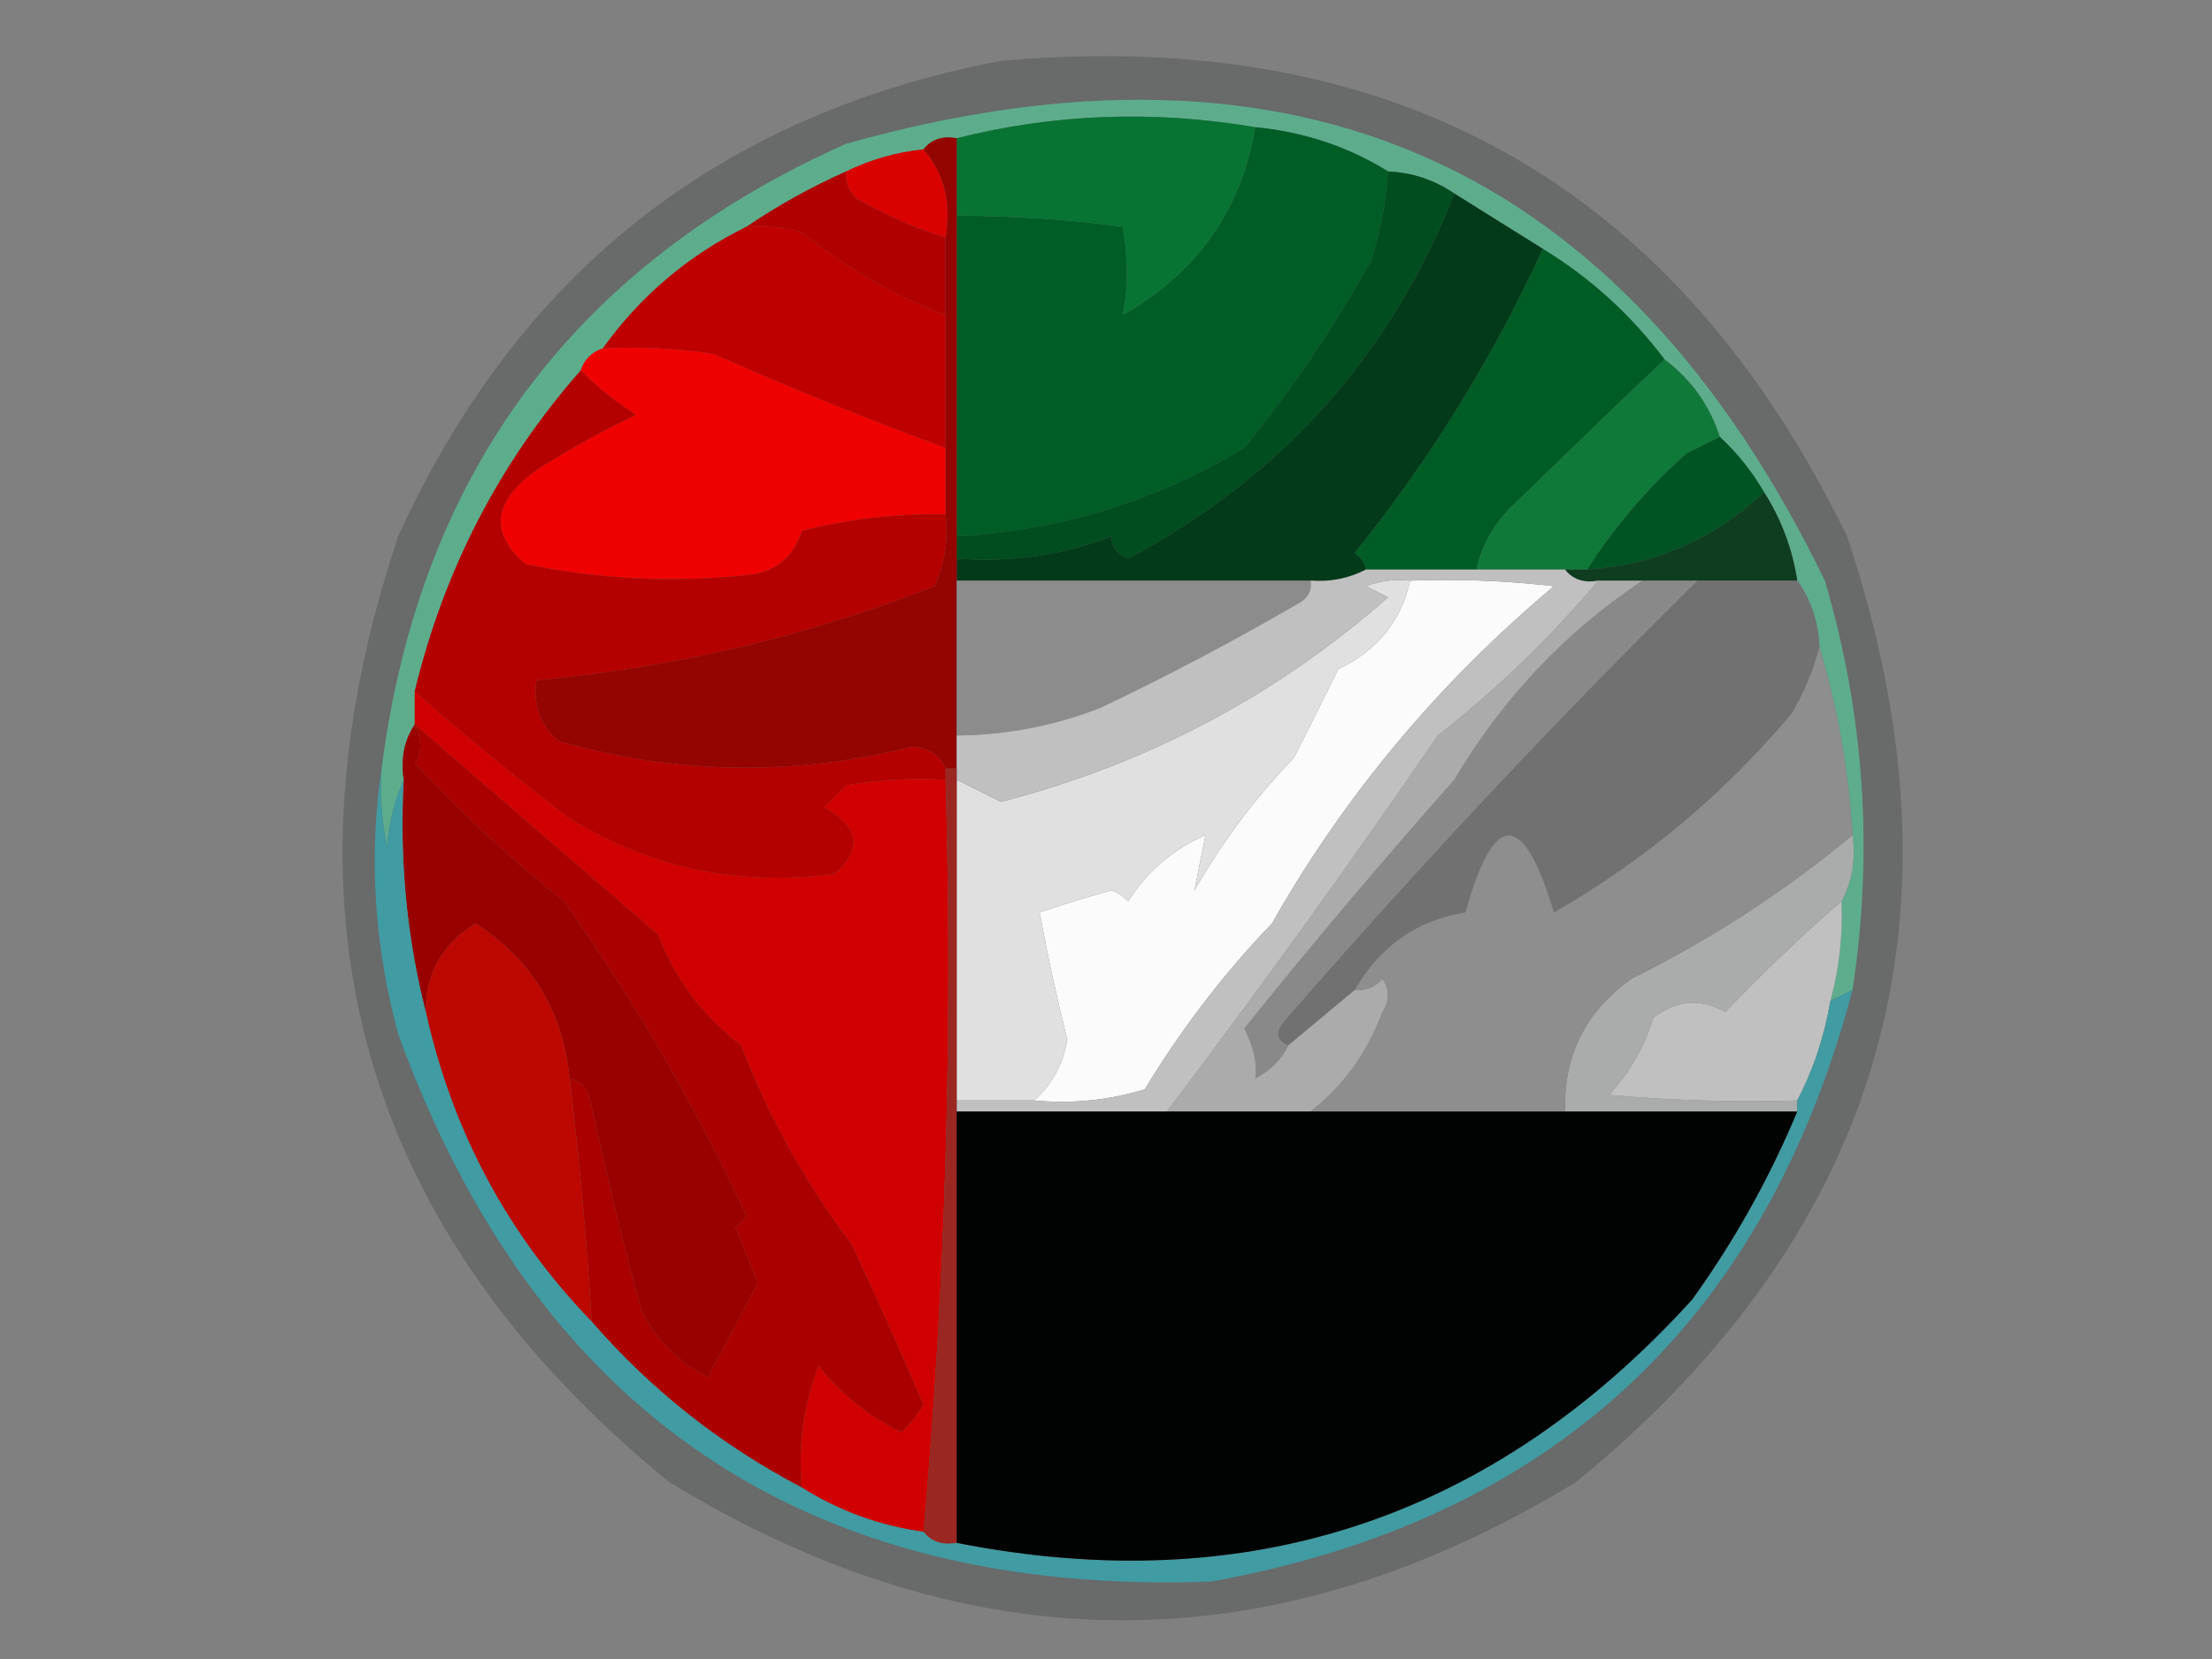 <svg xmlns="http://www.w3.org/2000/svg" xmlns:xlink="http://www.w3.org/1999/xlink" width="200px" height="150px" style="shape-rendering:geometricPrecision; text-rendering:geometricPrecision; image-rendering:optimizeQuality; fill-rule:evenodd; clip-rule:evenodd"><rect width="100%" height="100%" fill="#808080" stroke="none"/><g><path style="opacity:0.181" fill="#040707" d="M 90.5,5.5 C 126.025,2.339 151.525,16.672 167,48.5C 178.482,82.751 170.316,111.251 142.5,134C 115.167,150.667 87.833,150.667 60.5,134C 32.693,111.288 24.526,82.788 36,48.5C 46.84,24.687 65.007,10.354 90.5,5.5 Z"></path></g><g><path style="opacity:1" fill="#5dad8d" d="M 167.5,89.5 C 166.833,89.833 166.167,90.167 165.5,90.5C 166.299,87.57 166.632,84.57 166.5,81.5C 167.461,79.735 167.795,77.735 167.5,75.5C 167.137,69.594 166.137,63.927 164.5,58.5C 164.405,56.214 163.738,54.214 162.5,52.5C 162.06,49.62 161.06,46.953 159.5,44.5C 158.396,42.611 157.063,40.945 155.5,39.5C 154.567,36.63 152.9,34.296 150.5,32.5C 147.457,28.456 143.791,25.123 139.5,22.5C 136.833,20.833 134.167,19.167 131.5,17.5C 129.703,16.27 127.703,15.604 125.5,15.5C 121.902,13.26 117.902,11.926 113.5,11.5C 104.305,9.945 95.305,10.278 86.5,12.5C 85.209,12.263 84.209,12.596 83.5,13.5C 81.035,13.767 78.701,14.434 76.5,15.5C 73.304,16.929 70.304,18.595 67.5,20.5C 62.262,23.07 57.928,26.736 54.5,31.5C 53.5,31.833 52.833,32.5 52.5,33.5C 45.157,41.85 40.157,51.516 37.5,62.5C 37.5,63.5 37.5,64.5 37.5,65.5C 36.549,66.919 36.215,68.585 36.5,70.5C 35.691,72.292 35.191,74.292 35,76.5C 34.503,74.19 34.337,71.857 34.5,69.5C 37.931,42.803 51.931,23.969 76.5,13C 117.142,1.577 146.642,14.743 165,52.5C 168.576,64.641 169.409,76.975 167.5,89.5 Z"></path></g><g><path style="opacity:1" fill="#005d26" d="M 113.5,11.5 C 117.902,11.926 121.902,13.26 125.5,15.5C 125.322,18.216 124.822,20.883 124,23.5C 120.662,29.512 116.828,35.179 112.5,40.5C 104.528,45.298 95.861,47.965 86.5,48.5C 86.5,38.833 86.5,29.167 86.5,19.5C 91.741,19.531 96.741,19.865 101.5,20.5C 102.022,23.387 102.022,26.054 101.5,28.5C 108.24,24.661 112.24,18.994 113.5,11.5 Z"></path></g><g><path style="opacity:1" fill="#004d1f" d="M 125.5,15.5 C 127.703,15.604 129.703,16.27 131.5,17.5C 125.745,32.092 115.911,43.092 102,50.5C 100.989,50.108 100.489,49.441 100.5,48.5C 96.003,50.217 91.337,50.884 86.5,50.5C 86.5,49.833 86.5,49.167 86.5,48.5C 95.861,47.965 104.528,45.298 112.5,40.5C 116.828,35.179 120.662,29.512 124,23.5C 124.822,20.883 125.322,18.216 125.5,15.5 Z"></path></g><g><path style="opacity:1" fill="#077433" d="M 113.5,11.5 C 112.24,18.994 108.24,24.661 101.5,28.5C 102.022,26.054 102.022,23.387 101.5,20.5C 96.741,19.865 91.741,19.531 86.5,19.5C 86.5,17.167 86.5,14.833 86.5,12.5C 95.305,10.278 104.305,9.945 113.5,11.5 Z"></path></g><g><path style="opacity:1" fill="#da0201" d="M 83.5,13.5 C 85.369,15.635 86.036,18.302 85.5,21.5C 82.742,20.623 80.076,19.456 77.5,18C 76.748,17.329 76.414,16.496 76.5,15.5C 78.701,14.434 81.035,13.767 83.5,13.5 Z"></path></g><g><path style="opacity:1" fill="#033a19" d="M 131.5,17.5 C 134.167,19.167 136.833,20.833 139.5,22.5C 134.996,32.332 129.33,41.498 122.5,50C 123.056,50.383 123.389,50.883 123.5,51.5C 121.958,52.301 120.292,52.634 118.5,52.5C 107.833,52.5 97.167,52.5 86.5,52.5C 86.5,51.833 86.5,51.167 86.5,50.5C 91.337,50.884 96.003,50.217 100.5,48.5C 100.489,49.441 100.989,50.108 102,50.5C 115.911,43.092 125.745,32.092 131.5,17.5 Z"></path></g><g><path style="opacity:1" fill="#b00100" d="M 76.5,15.5 C 76.414,16.496 76.748,17.329 77.5,18C 80.076,19.456 82.742,20.623 85.5,21.5C 85.5,23.833 85.5,26.167 85.5,28.5C 80.848,26.71 76.515,24.21 72.5,21C 70.866,20.506 69.199,20.34 67.5,20.5C 70.304,18.595 73.304,16.929 76.5,15.5 Z"></path></g><g><path style="opacity:1" fill="#bf0000" d="M 67.5,20.5 C 69.199,20.34 70.866,20.506 72.5,21C 76.515,24.21 80.848,26.71 85.5,28.5C 85.5,32.5 85.5,36.5 85.5,40.5C 78.401,37.898 71.401,35.065 64.5,32C 61.183,31.502 57.85,31.335 54.5,31.5C 57.928,26.736 62.262,23.07 67.5,20.5 Z"></path></g><g><path style="opacity:1" fill="#005c25" d="M 139.5,22.5 C 143.791,25.123 147.457,28.456 150.5,32.5C 146.015,36.756 141.515,41.09 137,45.5C 135.179,47.146 134.013,49.146 133.5,51.5C 130.167,51.5 126.833,51.5 123.5,51.5C 123.389,50.883 123.056,50.383 122.5,50C 129.33,41.498 134.996,32.332 139.5,22.5 Z"></path></g><g><path style="opacity:1" fill="#0f793a" d="M 150.5,32.5 C 152.9,34.296 154.567,36.63 155.5,39.5C 154.527,39.987 153.527,40.487 152.5,41C 149.02,44.077 146.02,47.577 143.5,51.5C 142.833,51.5 142.167,51.5 141.5,51.5C 138.833,51.5 136.167,51.5 133.5,51.5C 134.013,49.146 135.179,47.146 137,45.5C 141.515,41.09 146.015,36.756 150.5,32.5 Z"></path></g><g><path style="opacity:1" fill="#f00101" d="M 54.5,31.5 C 57.85,31.335 61.183,31.502 64.5,32C 71.401,35.065 78.401,37.898 85.5,40.5C 85.5,42.5 85.5,44.5 85.5,46.5C 81.103,46.425 76.77,46.925 72.5,48C 71.726,50.44 70.059,51.773 67.5,52C 60.785,52.711 54.118,52.378 47.5,51C 44.223,48.187 44.556,45.353 48.5,42.5C 51.409,40.644 54.409,38.977 57.5,37.5C 55.637,36.311 53.97,34.978 52.5,33.5C 52.833,32.5 53.5,31.833 54.5,31.5 Z"></path></g><g><path style="opacity:1" fill="#005322" d="M 155.5,39.5 C 157.063,40.945 158.396,42.611 159.5,44.5C 154.933,48.769 149.6,51.102 143.5,51.5C 146.02,47.577 149.02,44.077 152.5,41C 153.527,40.487 154.527,39.987 155.5,39.5 Z"></path></g><g><path style="opacity:1" fill="#0e3d20" d="M 159.5,44.5 C 161.06,46.953 162.06,49.62 162.5,52.5C 159.5,52.5 156.5,52.5 153.5,52.5C 151.833,52.5 150.167,52.5 148.5,52.5C 147.167,52.5 145.833,52.5 144.5,52.5C 143.209,52.737 142.209,52.404 141.5,51.5C 142.167,51.5 142.833,51.5 143.5,51.5C 149.6,51.102 154.933,48.769 159.5,44.5 Z"></path></g><g><path style="opacity:1" fill="#940401" d="M 83.5,13.5 C 84.209,12.596 85.209,12.263 86.5,12.5C 86.5,14.833 86.5,17.167 86.5,19.5C 86.5,29.167 86.5,38.833 86.5,48.5C 86.5,49.167 86.5,49.833 86.5,50.5C 86.5,51.167 86.5,51.833 86.5,52.5C 86.5,57.167 86.5,61.833 86.5,66.5C 86.5,67.5 86.5,68.5 86.5,69.5C 86.167,69.5 85.833,69.5 85.5,69.5C 85.03,68.306 84.03,67.64 82.5,67.5C 71.782,70.21 61.116,70.043 50.5,67C 48.845,65.556 48.178,63.722 48.5,61.5C 60.888,60.389 72.888,57.555 84.5,53C 85.423,50.959 85.756,48.792 85.5,46.5C 85.5,44.5 85.5,42.5 85.5,40.5C 85.5,36.5 85.5,32.5 85.5,28.5C 85.5,26.167 85.5,23.833 85.5,21.5C 86.036,18.302 85.369,15.635 83.5,13.5 Z"></path></g><g><path style="opacity:1" fill="#fbfbfb" d="M 127.5,52.5 C 131.846,52.334 136.179,52.501 140.5,53C 130.09,61.728 121.59,71.895 115,83.5C 110.654,88.025 106.821,93.025 103.5,98.5C 100.232,99.487 96.898,99.82 93.5,99.5C 95.105,98.082 96.105,96.248 96.5,94C 95.522,90.099 94.688,86.266 94,82.5C 96.124,81.773 98.291,81.106 100.5,80.5C 101.086,80.709 101.586,81.043 102,81.5C 103.719,78.781 106.053,76.781 109,75.5C 108.667,77.167 108.333,78.833 108,80.5C 110.525,76.104 113.525,72.104 117,68.5C 118.368,65.814 119.701,63.147 121,60.5C 124.519,58.826 126.685,56.159 127.5,52.5 Z"></path></g><g><path style="opacity:1" fill="#898989" d="M 148.5,52.5 C 150.167,52.5 151.833,52.5 153.5,52.5C 140.556,65.282 128.056,78.615 116,92.5C 115.308,93.437 115.475,94.103 116.5,94.5C 115.855,95.812 114.855,96.812 113.5,97.5C 113.702,96.194 113.368,94.694 112.5,93C 118.622,85.374 124.955,77.874 131.5,70.5C 135.837,63.165 141.504,57.165 148.5,52.5 Z"></path></g><g><path style="opacity:1" fill="#717171" d="M 153.5,52.5 C 156.5,52.5 159.5,52.5 162.5,52.5C 163.738,54.214 164.405,56.214 164.5,58.5C 163.955,60.593 163.122,62.593 162,64.5C 155.882,71.788 148.715,77.788 140.5,82.5C 137.73,73.225 135.063,73.225 132.5,82.5C 128.119,83.196 124.786,85.529 122.5,89.5C 120.5,91.167 118.5,92.833 116.5,94.5C 115.475,94.103 115.308,93.437 116,92.5C 128.056,78.615 140.556,65.282 153.5,52.5 Z"></path></g><g><path style="opacity:1" fill="#8b8c8b" d="M 86.5,52.5 C 97.167,52.5 107.833,52.5 118.5,52.5C 118.631,53.376 118.298,54.043 117.5,54.5C 111.585,57.935 105.585,61.102 99.5,64C 95.312,65.631 90.979,66.464 86.5,66.5C 86.5,61.833 86.5,57.167 86.5,52.5 Z"></path></g><g><path style="opacity:1" fill="#ababab" d="M 144.5,52.5 C 145.833,52.5 147.167,52.5 148.5,52.5C 141.504,57.165 135.837,63.165 131.5,70.5C 124.955,77.874 118.622,85.374 112.5,93C 113.368,94.694 113.702,96.194 113.5,97.5C 114.855,96.812 115.855,95.812 116.5,94.5C 118.5,92.833 120.5,91.167 122.5,89.5C 123.496,89.586 124.329,89.252 125,88.5C 125.667,89.5 125.667,90.5 125,91.5C 123.631,95.191 121.465,98.191 118.5,100.5C 114.167,100.5 109.833,100.5 105.5,100.5C 113.878,89.448 122.045,78.115 130,66.5C 135.363,62.302 140.196,57.636 144.5,52.5 Z"></path></g><g><path style="opacity:1" fill="#e0e0e0" d="M 127.5,52.5 C 126.685,56.159 124.519,58.826 121,60.5C 119.701,63.147 118.368,65.814 117,68.5C 113.525,72.104 110.525,76.104 108,80.5C 108.333,78.833 108.667,77.167 109,75.5C 106.053,76.781 103.719,78.781 102,81.5C 101.586,81.043 101.086,80.709 100.5,80.5C 98.291,81.106 96.124,81.773 94,82.5C 94.688,86.266 95.522,90.099 96.5,94C 96.105,96.248 95.105,98.082 93.5,99.5C 91.167,99.5 88.833,99.5 86.5,99.5C 86.5,89.833 86.5,80.167 86.5,70.5C 87.807,71.153 89.14,71.82 90.5,72.5C 103.72,69.076 115.387,62.909 125.5,54C 124.833,53.667 124.167,53.333 123.5,53C 124.793,52.51 126.127,52.343 127.5,52.5 Z"></path></g><g><path style="opacity:1" fill="#b50000" d="M 52.5,33.5 C 53.97,34.978 55.637,36.311 57.5,37.5C 54.409,38.977 51.409,40.644 48.5,42.5C 44.556,45.353 44.223,48.187 47.5,51C 54.118,52.378 60.785,52.711 67.5,52C 70.059,51.773 71.726,50.44 72.5,48C 76.77,46.925 81.103,46.425 85.5,46.5C 85.756,48.792 85.423,50.959 84.5,53C 72.888,57.555 60.888,60.389 48.5,61.5C 48.178,63.722 48.845,65.556 50.5,67C 61.116,70.043 71.782,70.21 82.5,67.5C 84.03,67.64 85.03,68.306 85.5,69.5C 85.5,69.833 85.5,70.167 85.5,70.5C 82.482,70.335 79.482,70.502 76.5,71C 75.833,71.667 75.167,72.333 74.5,73C 77.663,74.758 77.996,76.758 75.5,79C 66.882,80.178 58.882,78.511 51.5,74C 46.625,70.279 41.958,66.446 37.5,62.5C 40.157,51.516 45.157,41.85 52.5,33.5 Z"></path></g><g><path style="opacity:1" fill="#aaabab" d="M 167.5,75.5 C 167.795,77.735 167.461,79.735 166.5,81.5C 162.843,84.657 159.343,87.99 156,91.5C 153.79,90.251 151.624,90.418 149.5,92C 148.686,94.627 147.353,96.96 145.5,99C 151.157,99.499 156.824,99.666 162.5,99.5C 162.5,99.833 162.5,100.167 162.5,100.5C 155.5,100.5 148.5,100.5 141.5,100.5C 141.357,95.454 143.357,91.454 147.5,88.5C 154.747,84.894 161.413,80.561 167.5,75.5 Z"></path></g><g><path style="opacity:1" fill="#990000" d="M 37.5,65.5 C 38.171,66.847 38.171,68.014 37.5,69C 41.657,73.489 46.157,77.656 51,81.5C 57.554,90.825 63.054,100.325 67.5,110C 67.167,110.333 66.833,110.667 66.5,111C 67.167,112.667 67.833,114.333 68.5,116C 67.034,118.814 65.534,121.647 64,124.5C 61.333,123.167 59.333,121.167 58,118.5C 56.34,112.37 54.84,106.204 53.5,100C 53.316,98.624 52.649,97.791 51.5,97.5C 50.893,91.411 48.059,86.744 43,83.5C 39.976,85.347 38.476,88.013 38.5,91.5C 36.779,84.747 36.112,77.747 36.5,70.5C 36.215,68.585 36.549,66.919 37.5,65.5 Z"></path></g><g><path style="opacity:1" fill="#aa0100" d="M 37.5,65.5 C 44.802,71.826 52.135,78.159 59.5,84.5C 61.036,88.539 63.536,91.872 67,94.5C 69.487,100.983 72.821,106.983 77,112.5C 79.243,117.324 81.41,122.157 83.5,127C 82.954,127.925 82.287,128.758 81.5,129.5C 78.567,128.07 76.067,126.07 74,123.5C 72.663,127.026 72.163,130.692 72.5,134.5C 65.219,130.694 58.885,125.694 53.5,119.5C 53.053,112.144 52.386,104.811 51.5,97.5C 52.649,97.791 53.316,98.624 53.5,100C 54.84,106.204 56.34,112.37 58,118.5C 59.333,121.167 61.333,123.167 64,124.5C 65.534,121.647 67.034,118.814 68.5,116C 67.833,114.333 67.167,112.667 66.5,111C 66.833,110.667 67.167,110.333 67.5,110C 63.054,100.325 57.554,90.825 51,81.5C 46.157,77.656 41.657,73.489 37.5,69C 38.171,68.014 38.171,66.847 37.5,65.5 Z"></path></g><g><path style="opacity:1" fill="#d00000" d="M 37.5,62.5 C 41.958,66.446 46.625,70.279 51.5,74C 58.882,78.511 66.882,80.178 75.5,79C 77.996,76.758 77.663,74.758 74.5,73C 75.167,72.333 75.833,71.667 76.5,71C 79.482,70.502 82.482,70.335 85.5,70.5C 86.156,93.525 85.49,116.191 83.5,138.5C 79.534,137.956 75.867,136.623 72.5,134.5C 72.163,130.692 72.663,127.026 74,123.5C 76.067,126.07 78.567,128.07 81.5,129.5C 82.287,128.758 82.954,127.925 83.5,127C 81.41,122.157 79.243,117.324 77,112.5C 72.821,106.983 69.487,100.983 67,94.5C 63.536,91.872 61.036,88.539 59.5,84.5C 52.135,78.159 44.802,71.826 37.5,65.5C 37.5,64.5 37.5,63.5 37.5,62.5 Z"></path></g><g><path style="opacity:1" fill="#c0c0c0" d="M 123.5,51.5 C 126.833,51.5 130.167,51.5 133.5,51.5C 136.167,51.5 138.833,51.5 141.5,51.5C 142.209,52.404 143.209,52.737 144.5,52.5C 140.196,57.636 135.363,62.302 130,66.5C 122.045,78.115 113.878,89.448 105.5,100.5C 99.167,100.5 92.833,100.5 86.5,100.5C 86.5,100.167 86.5,99.833 86.5,99.5C 88.833,99.5 91.167,99.5 93.5,99.5C 96.898,99.82 100.232,99.487 103.5,98.5C 106.821,93.025 110.654,88.025 115,83.5C 121.59,71.895 130.09,61.728 140.5,53C 136.179,52.501 131.846,52.334 127.5,52.5C 126.127,52.343 124.793,52.51 123.5,53C 124.167,53.333 124.833,53.667 125.5,54C 115.387,62.909 103.72,69.076 90.5,72.5C 89.14,71.82 87.807,71.153 86.5,70.5C 86.5,70.167 86.5,69.833 86.5,69.5C 86.5,68.5 86.5,67.5 86.5,66.5C 90.979,66.464 95.312,65.631 99.5,64C 105.585,61.102 111.585,57.935 117.5,54.5C 118.298,54.043 118.631,53.376 118.5,52.5C 120.292,52.634 121.958,52.301 123.5,51.5 Z"></path></g><g><path style="opacity:1" fill="#8e8e8e" d="M 164.5,58.5 C 166.137,63.927 167.137,69.594 167.5,75.5C 161.413,80.561 154.747,84.894 147.5,88.5C 143.357,91.454 141.357,95.454 141.5,100.5C 133.833,100.5 126.167,100.5 118.5,100.5C 121.465,98.191 123.631,95.191 125,91.5C 125.667,90.5 125.667,89.5 125,88.5C 124.329,89.252 123.496,89.586 122.5,89.5C 124.786,85.529 128.119,83.196 132.5,82.5C 135.063,73.225 137.73,73.225 140.5,82.5C 148.715,77.788 155.882,71.788 162,64.5C 163.122,62.593 163.955,60.593 164.5,58.5 Z"></path></g><g><path style="opacity:1" fill="#c0c0c0" d="M 166.5,81.5 C 166.632,84.57 166.299,87.57 165.5,90.5C 164.946,93.746 163.946,96.746 162.5,99.5C 156.824,99.666 151.157,99.499 145.5,99C 147.353,96.96 148.686,94.627 149.5,92C 151.624,90.418 153.79,90.251 156,91.5C 159.343,87.99 162.843,84.657 166.5,81.5 Z"></path></g><g><path style="opacity:1" fill="#bd0801" d="M 51.5,97.5 C 52.386,104.811 53.053,112.144 53.5,119.5C 45.903,111.643 40.903,102.31 38.5,91.5C 38.476,88.013 39.976,85.347 43,83.5C 48.059,86.744 50.893,91.411 51.5,97.5 Z"></path></g><g><path style="opacity:1" fill="#9a2721" d="M 85.5,69.5 C 85.833,69.5 86.167,69.5 86.5,69.5C 86.5,69.833 86.5,70.167 86.5,70.5C 86.5,80.167 86.5,89.833 86.5,99.5C 86.5,99.833 86.5,100.167 86.5,100.5C 86.5,113.5 86.5,126.5 86.5,139.5C 85.209,139.737 84.209,139.404 83.5,138.5C 85.49,116.191 86.156,93.525 85.5,70.5C 85.5,70.167 85.5,69.833 85.5,69.5 Z"></path></g><g><path style="opacity:1" fill="#409ba2" d="M 34.5,69.5 C 34.337,71.857 34.503,74.19 35,76.5C 35.191,74.292 35.691,72.292 36.5,70.5C 36.112,77.747 36.779,84.747 38.5,91.5C 40.903,102.31 45.903,111.643 53.5,119.5C 58.885,125.694 65.219,130.694 72.5,134.5C 75.867,136.623 79.534,137.956 83.5,138.5C 84.209,139.404 85.209,139.737 86.5,139.5C 112.807,144.675 134.974,137.342 153,117.5C 156.824,112.182 159.991,106.516 162.5,100.5C 162.5,100.167 162.5,99.833 162.5,99.5C 163.946,96.746 164.946,93.746 165.5,90.5C 166.167,90.167 166.833,89.833 167.5,89.5C 159.534,119.631 140.201,137.465 109.5,143C 72.991,144.329 48.491,127.829 36,93.5C 33.823,85.427 33.323,77.427 34.5,69.5 Z"></path></g><g><path style="opacity:1" fill="#010202" d="M 86.5,100.5 C 92.833,100.5 99.167,100.5 105.5,100.5C 109.833,100.5 114.167,100.5 118.5,100.5C 126.167,100.5 133.833,100.5 141.5,100.5C 148.5,100.5 155.5,100.5 162.5,100.5C 159.991,106.516 156.824,112.182 153,117.5C 134.974,137.342 112.807,144.675 86.5,139.5C 86.5,126.5 86.5,113.5 86.5,100.5 Z"></path></g></svg>